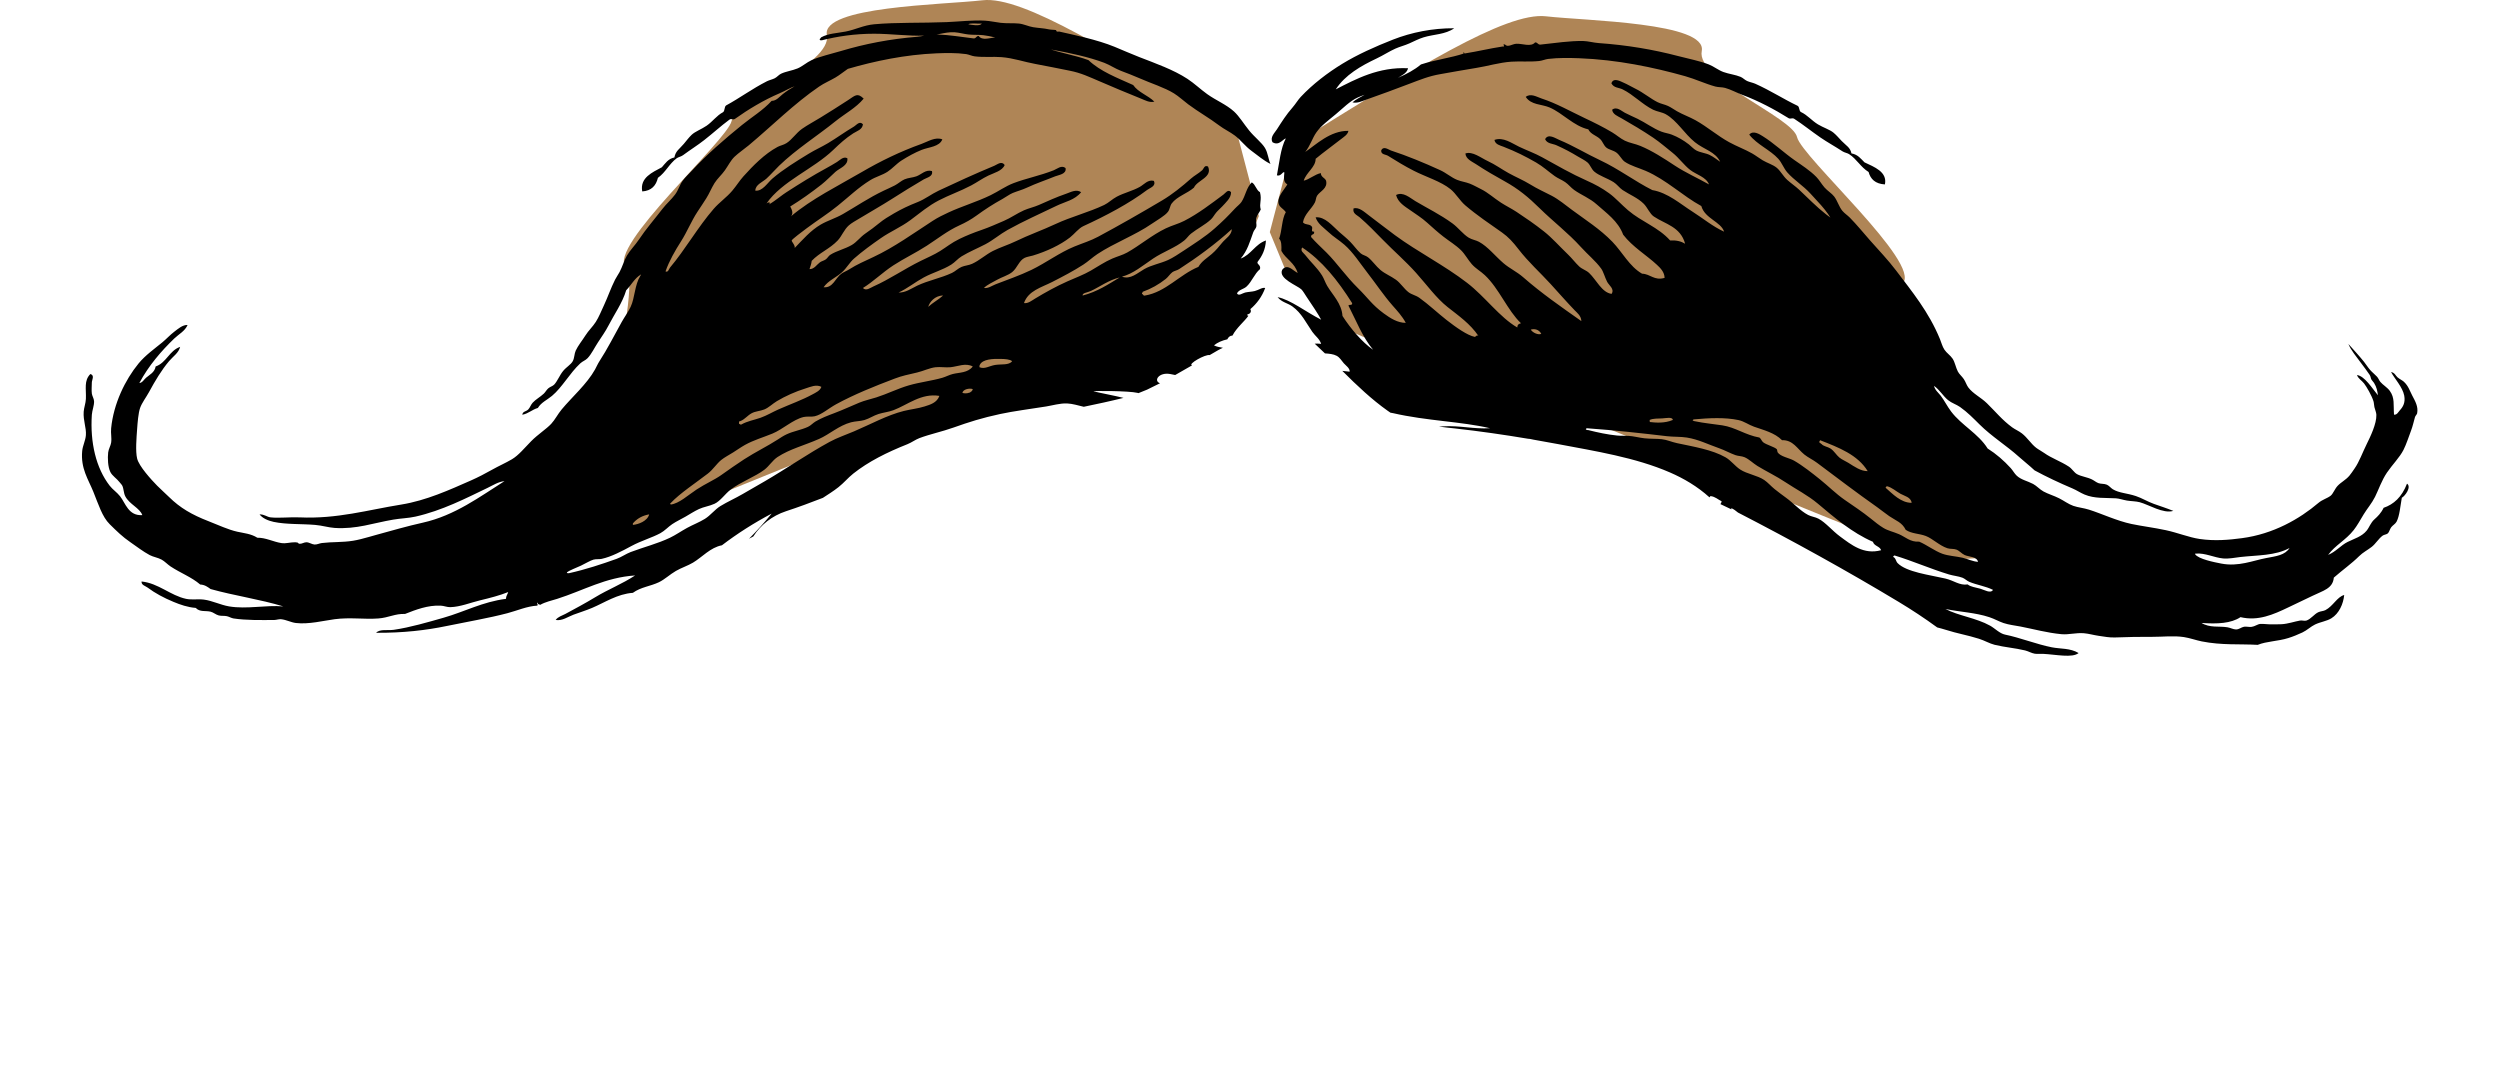 <?xml version="1.0" encoding="UTF-8"?>
<svg width="244px" height="104px" viewBox="0 0 244 104" version="1.1" xmlns="http://www.w3.org/2000/svg" xmlns:xlink="http://www.w3.org/1999/xlink">
    <title>vector_mustache_original</title>
    <g id="vector_mustache_original" stroke="none" stroke-width="1" fill="none" fill-rule="evenodd">
        <g id="Group" transform="translate(8, 0)">
            <path d="M142.887,1.591 C146.793,2.041 158.644,2.179 158.091,4.982 C157.538,7.785 166.948,11.426 167.391,13.378 C167.834,15.328 179.555,25.688 177.712,27.657 C175.867,29.626 182.11,51.572 182.11,51.572 C182.11,51.572 188.638,53.761 186.785,54.226 C184.928,54.689 180.338,54.572 180.338,54.572 L140.621,38.457 C140.621,38.457 125.232,33.201 123.828,32.316 C122.427,31.43 117.529,26.52 117.529,26.52 L115.932,22.654 L118.161,14.157 C130.102,6.673 138.979,1.141 142.887,1.591 Z M87.906,0.025 C91.814,-0.423 100.691,5.108 112.634,12.593 L112.634,12.593 L114.862,21.089 L113.266,24.955 C113.266,24.955 108.368,29.865 106.965,30.751 C105.561,31.637 90.174,36.892 90.174,36.892 L90.174,36.892 L50.455,53.009 C50.455,53.009 45.865,53.125 44.01,52.66 C42.155,52.197 48.683,50.006 48.683,50.006 C48.683,50.006 54.927,28.063 53.083,26.092 C51.238,24.123 62.96,13.763 63.402,11.813 C63.845,9.863 73.256,6.219 72.702,3.416 C72.15,0.614 84.001,0.475 87.906,0.025 Z" id="Combined-Shape" fill="#AF8556"></path>
            <path d="M133.933,2.757 C133.06,3.377 131.936,3.339 130.952,3.641 C130.476,3.786 130.029,4.02 129.569,4.228 C129.102,4.44 128.619,4.551 128.188,4.746 C127.601,5.008 127.012,5.398 126.369,5.702 C124.817,6.439 123.29,7.308 122.37,8.722 C124.348,7.705 126.547,6.521 129.424,6.66 C129.337,7.138 128.788,7.373 128.439,7.595 C129.274,7.232 130.052,6.822 130.686,6.289 C132.117,5.824 133.575,5.658 134.902,5.214 L134.824,5.214 C134.82,5.141 134.861,5.042 134.902,5.146 C134.907,5.188 134.915,5.226 134.982,5.214 C136.233,5.017 137.381,4.73 138.643,4.541 C139.041,4.59 138.506,4.267 138.88,4.339 C139.164,4.662 139.565,4.298 139.995,4.271 C140.558,4.236 141.433,4.618 141.825,4.137 C142.124,4.131 142.067,4.427 142.462,4.339 C143.813,4.198 145.192,3.979 146.521,4.002 C146.987,4.011 147.523,4.168 148.034,4.204 C150.811,4.401 153.336,4.828 155.832,5.482 C156.849,5.749 157.931,5.956 158.776,6.289 C159.282,6.489 159.704,6.846 160.208,7.03 C160.741,7.224 161.374,7.29 161.88,7.501 C162.114,7.599 162.28,7.797 162.517,7.905 C162.76,8.015 163.069,8.066 163.312,8.173 C164.804,8.838 166.071,9.671 167.45,10.328 C167.655,10.447 167.564,10.815 167.768,10.933 C168.413,11.232 168.816,11.768 169.44,12.144 C169.938,12.446 170.596,12.652 170.952,12.952 C171.27,13.221 171.417,13.417 171.747,13.76 C172.204,14.231 172.583,14.39 172.703,14.972 C173.339,15.084 173.617,15.497 173.975,15.845 C174.909,16.292 176.227,16.766 175.967,18 C175.024,17.943 174.563,17.478 174.375,16.788 C173.585,16.297 173.229,15.532 172.464,15.039 C172.309,14.938 172.018,14.894 171.828,14.77 C171.068,14.274 170.369,13.896 169.678,13.424 C168.771,12.8 168.017,12.181 167.132,11.606 C166.912,11.461 166.8,11.645 166.575,11.539 C165.224,10.693 163.642,9.852 162.038,9.251 C161.473,9.039 160.933,8.736 160.368,8.579 C160.064,8.495 159.73,8.53 159.412,8.444 C158.426,8.173 157.479,7.719 156.468,7.434 C153.409,6.573 149.841,5.823 146.122,5.684 C145.185,5.65 144.087,5.629 143.098,5.752 C142.812,5.788 142.531,5.921 142.224,5.955 C141.285,6.054 140.372,5.964 139.517,6.02 C138.311,6.102 137.18,6.458 136.097,6.627 C134.862,6.82 133.719,7.042 132.594,7.233 C131.439,7.427 130.574,7.798 129.57,8.173 C128.134,8.711 126.782,9.227 125.353,9.722 C124.968,9.854 124.487,10.109 124,9.99 C124.339,9.694 124.778,9.481 125.192,9.249 C124.946,9.335 124.707,9.426 124.479,9.532 C123.739,9.876 123.085,10.551 122.37,11.15 C121.672,11.734 120.938,12.265 120.48,12.918 C120.069,13.501 119.894,14.204 119.389,14.832 C120.438,14.125 121.829,12.742 123.605,12.771 C123.549,13.14 123.132,13.381 122.881,13.581 C122.107,14.197 121.215,14.824 120.408,15.497 C120.404,16.334 119.495,16.811 119.244,17.633 C119.755,17.535 120.338,17.006 120.915,16.895 C120.924,17.303 121.303,17.337 121.425,17.633 C121.607,18.394 120.841,18.656 120.552,19.092 C120.425,19.285 120.443,19.546 120.333,19.761 C120.009,20.401 119.312,20.886 119.169,21.702 C119.413,21.995 119.826,21.82 120.04,22.124 C120.158,22.291 119.88,22.647 120.255,22.607 C120.331,22.981 119.917,22.79 119.965,23.135 C120.418,23.663 120.942,24.126 121.478,24.663 C122.502,25.69 123.34,26.946 124.556,28.142 C125.517,29.085 125.896,29.737 127.05,30.586 C127.72,31.077 128.411,31.509 129.204,31.511 C128.851,30.849 128.373,30.342 127.928,29.834 C127.051,28.84 126.276,27.666 125.436,26.589 C124.726,25.676 124.061,24.626 123.219,23.89 C122.686,23.425 122.145,23.119 121.635,22.634 C121.207,22.229 120.612,21.857 120.404,21.211 C121.319,21.125 122.018,22.029 122.718,22.648 C123.073,22.961 123.45,23.256 123.798,23.616 C124.14,23.97 124.459,24.429 124.803,24.728 C125.013,24.911 125.29,24.93 125.521,25.114 C125.962,25.467 126.302,25.993 126.739,26.356 C127.203,26.74 127.712,26.924 128.245,27.303 C128.672,27.604 129.029,28.176 129.46,28.511 C129.778,28.761 130.175,28.811 130.539,29.073 C131.411,29.695 132.323,30.556 133.19,31.236 C134.108,31.952 135.215,32.738 135.947,32.883 C135.998,32.894 136.144,32.637 136.297,32.787 C135.484,31.593 134.395,30.847 133.282,29.966 C132.19,29.104 131.233,27.776 130.209,26.632 C129.168,25.472 128.037,24.501 126.988,23.427 C126.226,22.647 125.519,21.914 124.685,21.195 C124.451,20.994 123.977,20.83 124.11,20.335 C124.653,20.203 125.132,20.669 125.556,20.986 C126.391,21.607 127.255,22.299 128.152,22.956 C130.372,24.587 132.954,25.885 135.191,27.608 C136.95,28.961 138.371,30.975 140.089,31.963 C140.089,31.71 140.204,31.636 140.335,31.588 L140.449,31.549 C139.142,30.311 138.31,28.155 136.922,26.858 C136.484,26.448 136.058,26.238 135.654,25.79 C135.294,25.387 134.985,24.804 134.598,24.424 C134.076,23.911 133.444,23.538 132.871,23.092 C132.34,22.68 131.799,22.193 131.286,21.731 C130.761,21.256 130.199,20.91 129.627,20.507 C129.133,20.162 128.438,19.763 128.257,19.032 C128.945,18.678 129.608,19.314 130.142,19.631 C131.324,20.335 132.569,20.935 133.763,21.807 C134.316,22.211 134.791,22.855 135.338,23.193 C135.665,23.393 136.048,23.438 136.345,23.599 C137.221,24.072 137.9,24.965 138.734,25.683 C139.351,26.215 140.042,26.513 140.678,27.071 C142.443,28.618 144.41,29.981 146.34,31.34 C146.325,30.819 145.919,30.528 145.688,30.285 C144.927,29.496 144.139,28.593 143.337,27.715 C142.319,26.601 141.166,25.573 140.202,24.319 C139.661,23.62 139.219,23.13 138.594,22.691 C137.419,21.865 136.126,20.996 135.018,20.047 C134.466,19.575 134.107,18.896 133.567,18.459 C132.639,17.707 131.168,17.267 130.004,16.675 C129.087,16.207 128.325,15.74 127.462,15.202 C127.249,15.07 126.775,15.097 126.805,14.686 C127.024,14.203 127.518,14.61 127.75,14.686 C129.325,15.201 131.018,15.9 132.549,16.602 C133.159,16.879 133.657,17.333 134.223,17.558 C134.644,17.726 135.082,17.775 135.458,17.926 C135.842,18.079 136.173,18.274 136.551,18.46 C137.231,18.794 137.796,19.327 138.502,19.783 C138.991,20.099 139.531,20.364 140.009,20.677 C140.886,21.256 141.794,21.879 142.696,22.593 C143.484,23.213 144.231,24.066 145.04,24.84 C145.414,25.196 145.757,25.655 146.127,26.003 C146.423,26.28 146.798,26.362 147.097,26.641 C147.81,27.314 148.339,28.556 149.29,28.682 C149.606,28.202 149.039,27.859 148.854,27.5 C148.634,27.072 148.497,26.521 148.275,26.215 C147.737,25.47 146.98,24.866 146.299,24.113 C145.031,22.712 143.586,21.624 142.259,20.315 C141.178,19.249 140.187,18.433 138.876,17.706 C137.897,17.162 136.993,16.644 136.039,16.011 C135.677,15.772 135.061,15.528 135.023,14.979 C135.721,14.739 136.517,15.4 137.203,15.718 C137.929,16.053 138.558,16.519 139.241,16.895 C139.931,17.278 140.673,17.584 141.35,18 C142.056,18.437 142.713,18.724 143.443,19.103 C144.129,19.461 144.778,20.005 145.438,20.495 C146.715,21.443 148.171,22.361 149.368,23.599 C150.338,24.604 151.043,26.013 152.263,26.711 C153.093,26.739 153.437,27.415 154.464,27.122 C154.455,26.544 154.043,26.15 153.712,25.842 C152.718,24.912 151.33,24.094 150.42,22.903 C149.928,21.573 148.778,20.792 147.852,19.96 C147.156,19.333 146.352,19.05 145.633,18.537 C145.326,18.319 145.09,18 144.767,17.779 C144.451,17.561 144.059,17.411 143.747,17.19 C143.122,16.745 142.6,16.251 141.93,15.864 C140.873,15.257 139.958,14.798 138.731,14.318 C138.417,14.196 137.932,14.102 137.858,13.655 C138.726,13.348 139.546,13.979 140.258,14.318 C141.011,14.677 141.818,14.966 142.511,15.349 C143.969,16.155 145.371,16.966 146.875,17.633 C147.657,17.98 148.368,18.364 149.045,18.859 C149.686,19.325 150.239,19.961 150.889,20.515 C152.22,21.652 153.847,22.171 155.005,23.469 C155.608,23.433 156.086,23.554 156.469,23.789 C156.01,22.117 154.531,21.883 153.414,21.132 C153.014,20.863 152.804,20.265 152.434,19.893 C151.843,19.301 151.024,18.989 150.36,18.543 C150.06,18.341 149.81,17.978 149.491,17.779 C148.861,17.383 148.076,17.155 147.602,16.747 C147.324,16.509 147.213,16.1 146.949,15.864 C146.709,15.652 146.307,15.46 146,15.274 C145.322,14.863 144.706,14.532 143.893,14.17 C143.549,14.017 142.988,14.031 142.804,13.582 C143.103,12.994 143.824,13.507 144.184,13.655 C145.581,14.235 146.806,14.998 148.183,15.643 C149.962,16.477 151.608,17.721 153.266,18.552 C154.788,18.814 155.981,19.892 157.16,20.64 C158.227,21.317 159.168,22.114 160.275,22.612 C159.949,21.626 158.397,21.34 158.048,20.109 C156.24,19.13 154.634,17.542 152.618,16.675 C151.957,16.391 151.162,16.18 150.583,15.791 C150.285,15.589 150.095,15.151 149.782,14.907 C149.472,14.666 149.026,14.618 148.765,14.392 C148.511,14.172 148.423,13.816 148.183,13.581 C147.808,13.216 147.247,13.108 147.019,12.625 C145.578,12.296 144.537,11.046 143.237,10.488 C142.453,10.151 141.444,10.264 140.912,9.458 C141.389,9.067 142.007,9.465 142.439,9.607 C143.917,10.087 145.254,10.858 146.655,11.52 C147.579,11.955 148.479,12.403 149.346,12.918 C149.796,13.187 150.147,13.517 150.583,13.73 C151.044,13.955 151.581,14.025 152.108,14.244 C153.265,14.724 154.401,15.464 155.454,16.158 C156.535,16.869 157.702,17.381 158.798,18 C158.526,17.279 157.561,17.045 156.982,16.601 C156.354,16.12 155.885,15.42 155.236,14.907 C154.619,14.42 154.013,13.884 153.345,13.434 C152.303,12.733 151.325,12.156 150.218,11.521 C149.912,11.344 149.391,11.16 149.346,10.71 C149.786,10.361 150.251,10.831 150.583,11.004 C150.991,11.216 151.418,11.4 151.82,11.592 C152.601,11.969 153.358,12.547 154.146,12.845 C154.52,12.986 154.865,13.022 155.163,13.139 C155.763,13.375 156.295,13.678 156.836,14.096 C157.055,14.266 157.297,14.55 157.561,14.686 C157.971,14.898 158.474,14.934 158.87,15.128 C159.251,15.315 159.539,15.557 159.89,15.791 C159.415,14.793 158.325,14.609 157.418,13.876 C156.409,13.063 155.675,11.765 154.581,11.15 C154.202,10.938 153.727,10.897 153.346,10.71 C152.288,10.191 151.438,9.249 150.365,8.722 C149.984,8.535 149.516,8.591 149.272,8.134 C149.46,7.53 150.16,7.941 150.437,8.058 C150.831,8.225 151.286,8.496 151.6,8.648 C152.392,9.033 153.108,9.642 153.782,9.973 C154.118,10.139 154.474,10.19 154.799,10.342 C155.108,10.485 155.355,10.675 155.672,10.856 C156.25,11.188 156.898,11.41 157.489,11.74 C158.635,12.38 159.655,13.272 160.763,13.876 C161.529,14.295 162.311,14.579 163.015,14.979 C163.363,15.179 163.681,15.429 164.034,15.643 C164.484,15.915 165.036,16.063 165.416,16.38 C165.788,16.69 166.04,17.204 166.435,17.558 C166.804,17.891 167.24,18.183 167.597,18.517 C168.454,19.317 169.258,20.165 170.226,20.922 L170.65,21.239 L170.65,21.239 L170.408,20.871 C169.984,20.269 169.48,19.738 168.985,19.205 L168.69,18.884 C167.99,18.117 167.094,17.577 166.435,16.822 C166.088,16.424 165.914,15.888 165.56,15.497 C164.789,14.642 163.478,14.11 162.726,13.141 C163.097,12.683 163.748,13.11 164.034,13.288 C165.096,13.942 166.123,14.92 167.163,15.643 C167.862,16.133 168.644,16.63 169.269,17.263 C169.555,17.553 169.771,17.95 170.07,18.295 C170.354,18.623 170.781,18.87 171.015,19.179 C171.337,19.599 171.481,20.175 171.816,20.578 C172.016,20.818 172.319,21.015 172.542,21.239 C173.208,21.914 173.852,22.707 174.506,23.45 C175.384,24.445 176.27,25.362 177.051,26.394 C178.596,28.439 180.249,30.433 181.34,33.097 C181.489,33.459 181.562,33.802 181.776,34.128 C181.99,34.455 182.357,34.678 182.577,35.011 C182.809,35.364 182.882,35.871 183.087,36.262 C183.225,36.526 183.478,36.719 183.667,36.999 C183.846,37.265 183.933,37.582 184.102,37.809 C184.57,38.435 185.319,38.771 185.921,39.355 C186.765,40.176 187.408,40.992 188.393,41.712 C188.679,41.919 189.044,42.071 189.34,42.301 C189.87,42.713 190.232,43.32 190.722,43.699 C190.948,43.875 191.27,44.035 191.52,44.215 C192.205,44.71 193.128,45.022 193.92,45.542 C194.22,45.738 194.439,46.125 194.719,46.278 C195.155,46.513 195.712,46.567 196.173,46.793 C196.415,46.913 196.599,47.085 196.829,47.161 C197.068,47.241 197.369,47.197 197.629,47.307 C197.846,47.4 198.024,47.638 198.211,47.751 C198.843,48.13 199.567,48.118 200.466,48.417 C201.059,48.615 201.577,48.95 202.218,49.179 C202.845,49.405 203.458,49.595 204.117,49.863 C203.132,50.166 201.715,49.247 200.83,49.015 C200.46,48.917 199.992,48.922 199.592,48.855 C199.202,48.791 198.847,48.654 198.502,48.635 C197.482,48.574 196.436,48.682 195.447,48.266 C195.039,48.094 194.675,47.843 194.284,47.677 C193.006,47.136 191.709,46.526 190.575,45.909 C190.081,45.44 189.56,45.046 189.046,44.583 C187.833,43.489 186.388,42.603 185.195,41.417 C184.635,40.862 184.019,40.227 183.302,39.724 C182.944,39.474 182.487,39.339 182.141,39.06 C181.64,38.657 181.296,38.021 180.759,37.662 C180.851,38.076 181.181,38.32 181.413,38.619 C181.757,39.065 182.041,39.648 182.43,40.165 C183.448,41.509 185.083,42.317 185.994,43.774 C186.835,44.306 187.577,44.952 188.248,45.688 C188.451,45.909 188.612,46.223 188.83,46.424 C189.273,46.838 189.877,46.942 190.431,47.233 C190.791,47.426 191.073,47.766 191.449,47.97 C191.901,48.217 192.476,48.381 192.974,48.635 C193.447,48.873 193.881,49.208 194.356,49.372 C194.829,49.535 195.36,49.576 195.884,49.742 C197.127,50.134 198.605,50.837 200.029,51.139 C201.078,51.359 202.195,51.491 203.391,51.747 C204.532,51.991 205.647,52.45 206.689,52.604 C208.167,52.821 209.546,52.693 210.804,52.526 C213.885,52.121 216.446,50.643 218.275,49.087 C218.676,48.746 219.142,48.645 219.48,48.375 C219.704,48.197 219.876,47.713 220.149,47.421 C220.499,47.048 220.928,46.862 221.301,46.429 C221.448,46.262 221.638,45.966 221.807,45.725 C222.263,45.078 222.581,44.164 223.003,43.316 C223.337,42.637 223.964,41.36 223.934,40.484 C223.924,40.246 223.817,40.036 223.743,39.736 C223.696,39.539 223.705,39.329 223.65,39.156 C223.474,38.602 222.993,37.761 222.731,37.423 C222.493,37.118 222.168,36.967 222.042,36.603 C222.786,36.694 223.529,37.904 224.085,38.579 C224.035,38.173 223.965,37.789 223.705,37.371 C223.639,37.266 223.492,37.122 223.454,37.05 C223.365,36.876 223.389,36.76 223.281,36.592 C223.039,36.218 222.7,35.79 222.422,35.41 C221.982,34.805 221.454,34.196 221.201,33.568 C221.649,34.067 222.269,34.74 222.731,35.317 C222.912,35.543 223.093,35.844 223.32,36.102 C223.528,36.34 223.836,36.585 223.994,36.762 C224.148,36.936 224.179,37.1 224.326,37.277 C224.561,37.561 224.996,37.807 225.243,38.147 C225.75,38.848 225.58,39.479 225.656,40.469 C225.94,40.513 226.069,40.219 226.228,40.042 C226.542,39.698 226.777,39.291 226.654,38.615 C226.502,37.789 225.693,36.935 225.367,36.309 C225.738,36.376 225.812,36.669 225.998,36.827 C226.202,37.003 226.465,37.117 226.615,37.255 C227.066,37.677 227.187,38.135 227.425,38.587 C227.732,39.171 228.04,39.692 227.913,40.338 C227.892,40.449 227.742,40.577 227.704,40.704 C227.578,41.132 227.489,41.589 227.312,42.048 C227.084,42.643 226.867,43.344 226.577,43.917 C226.213,44.634 225.5,45.346 224.969,46.123 C224.456,46.874 224.127,47.845 223.806,48.488 C223.481,49.14 223.03,49.643 222.691,50.207 C222.358,50.759 222.054,51.313 221.72,51.736 C220.95,52.718 219.904,53.222 219.222,54.159 C219.975,53.855 220.466,53.222 221.124,52.895 C221.781,52.569 222.495,52.381 222.978,51.798 C223.256,51.46 223.366,51.023 223.756,50.677 C224.053,50.414 224.398,50.075 224.642,49.562 C225.616,49.231 226.417,48.525 226.924,47.204 C227.388,47.527 226.73,48.416 226.417,48.582 C226.267,49.41 226.202,50.352 225.905,50.916 C225.791,51.132 225.545,51.255 225.39,51.451 C225.245,51.636 225.186,51.939 225.055,52.056 C224.918,52.176 224.682,52.177 224.546,52.278 C224.142,52.576 223.868,53.072 223.478,53.376 C223.069,53.691 222.613,53.921 222.256,54.277 C221.512,55.015 220.642,55.62 219.781,56.377 C219.685,57.458 218.714,57.651 217.712,58.147 C217.105,58.447 216.119,58.906 215.368,59.267 C213.865,59.989 212.381,60.641 210.672,60.233 C209.757,60.85 208.399,60.912 206.871,60.799 C207.662,61.299 208.582,61.086 209.405,61.224 C209.681,61.271 209.977,61.432 210.229,61.435 C210.543,61.436 210.734,61.223 211.023,61.168 C211.221,61.132 211.529,61.215 211.756,61.183 C212.079,61.138 212.347,60.915 212.603,60.895 C212.902,60.875 213.339,60.943 213.691,60.938 C214.038,60.93 214.364,60.943 214.692,60.923 C215.326,60.884 215.924,60.665 216.488,60.565 C216.685,60.531 216.934,60.627 217.119,60.563 C217.552,60.409 217.87,59.935 218.27,59.751 C218.494,59.648 218.765,59.648 218.958,59.549 C219.721,59.153 220.094,58.259 220.794,58.07 C220.709,58.95 220.29,59.888 219.537,60.348 C219.08,60.628 218.481,60.696 217.95,60.95 C217.544,61.142 217.166,61.515 216.718,61.727 C216.265,61.94 215.798,62.131 215.331,62.276 C214.311,62.596 213.224,62.583 212.355,62.938 C210.571,62.836 208.841,62.991 206.886,62.6 C206.335,62.489 205.73,62.268 205.15,62.179 C204.114,62.024 203.112,62.16 202.082,62.155 C200.889,62.149 199.623,62.167 198.428,62.216 C197.879,62.24 197.347,62.128 196.831,62.057 C196.355,61.99 195.862,61.842 195.379,61.803 C194.615,61.742 193.905,61.961 193.203,61.897 C191.781,61.764 190.51,61.404 189.213,61.152 C188.577,61.03 188.1,60.991 187.542,60.808 C187.092,60.659 186.684,60.409 186.161,60.237 C184.782,59.78 183.288,59.734 181.872,59.435 C183.133,60.102 184.875,60.308 186.235,61.066 C186.685,61.315 187.174,61.833 187.69,61.937 C189.121,62.226 190.787,62.888 192.26,63.177 C193.109,63.345 194.052,63.243 194.872,63.737 C194.27,64.241 192.654,63.878 191.389,63.815 C191.12,63.802 190.824,63.84 190.592,63.802 C190.271,63.748 189.974,63.562 189.648,63.482 C188.67,63.244 187.673,63.178 186.673,62.932 C186.185,62.811 185.68,62.511 185.147,62.343 C184.042,61.993 182.991,61.821 181.947,61.482 C181.656,61.387 181.353,61.311 181.071,61.237 C179.843,60.338 178.579,59.508 177.319,58.749 C172.2,55.666 166.949,52.774 161.625,50.024 C161.433,49.858 161.224,49.709 160.981,49.591 C160.973,49.636 160.973,49.675 160.979,49.71 C160.622,49.54 160.266,49.371 159.911,49.202 C159.969,49.129 160.012,49.039 160.035,48.928 C159.67,48.755 159.419,48.473 158.943,48.417 C158.911,48.459 158.877,48.501 158.846,48.542 C157.662,47.469 156.315,46.687 154.992,46.113 C151.613,44.644 147.687,44.032 144.054,43.342 C143.264,43.192 142.474,43.05 141.683,42.914 C141.566,42.885 141.453,42.86 141.349,42.844 L141.199,42.825 L141.155,42.825 C138.792,42.428 136.434,42.089 133.988,41.814 C133.478,41.755 132.959,41.712 132.435,41.632 C132.583,41.627 132.725,41.62 132.876,41.61 C134.515,41.518 135.824,41.893 137.424,41.795 C134.642,41.137 131.254,41.084 127.962,40.324 C127.875,40.303 127.79,40.29 127.707,40.278 C127.613,40.214 127.518,40.149 127.424,40.082 C125.911,39.012 124.454,37.647 123.009,36.197 C123.252,36.222 123.494,36.25 123.727,36.277 C123.76,35.941 123.352,35.68 123.157,35.457 C122.891,35.152 122.77,34.89 122.443,34.719 C122.136,34.558 121.734,34.518 121.316,34.491 C120.984,34.166 120.649,33.85 120.314,33.541 C120.528,33.532 120.741,33.533 120.942,33.56 C120.792,33.066 120.373,32.807 120.084,32.39 C119.46,31.49 119.048,30.569 118.142,29.912 C117.683,29.575 117.075,29.503 116.697,28.999 C117.992,29.274 119.377,30.4 120.946,31.204 C120.706,30.731 120.006,29.678 119.513,28.958 C119.36,28.733 119.169,28.39 119.012,28.241 C118.606,27.862 116.764,27.196 117.133,26.354 C117.197,26.206 117.422,26.095 117.494,26.079 C117.867,25.993 118.278,26.44 118.652,26.649 C118.378,25.652 117.487,25.279 117.062,24.488 C117.077,24.001 117.083,23.524 116.843,23.297 C117.135,22.508 117.096,21.379 117.496,20.705 C117.223,20.323 116.814,20.218 116.773,19.756 C116.715,19.116 117.393,18.447 117.644,17.999 C117.249,17.752 117.308,17.436 117.353,16.822 C117.185,16.704 117.043,17.241 116.626,17.116 C116.868,15.864 116.982,14.482 117.496,13.508 C117.2,13.579 116.834,14.277 116.189,13.876 C115.944,13.388 116.385,12.997 116.626,12.625 C117.141,11.827 117.517,11.217 118.152,10.49 C118.441,10.159 118.687,9.739 118.952,9.458 C120.117,8.215 121.572,7.103 123.024,6.217 C124.474,5.332 126.211,4.548 127.967,3.861 C129.767,3.159 131.801,2.746 133.933,2.757 Z M88.122,2.016 C88.64,2.043 89.175,2.172 89.667,2.228 C90.281,2.298 90.874,2.242 91.444,2.298 C91.919,2.346 92.375,2.579 92.833,2.654 C93.365,2.742 93.871,2.75 94.378,2.866 C94.565,2.909 94.922,2.902 95.071,2.937 C95.06,2.935 95.118,3.067 95.149,3.08 C95.216,3.104 95.314,3.063 95.381,3.08 C96.811,3.409 99.071,3.864 100.787,4.57 C101.583,4.899 102.356,5.242 103.181,5.565 C104.781,6.187 106.522,6.799 107.892,7.694 C108.566,8.136 109.164,8.713 109.823,9.186 C110.684,9.804 111.694,10.199 112.447,10.889 C112.95,11.351 113.396,12.092 113.915,12.734 C114.42,13.361 115.142,13.914 115.46,14.438 C115.763,14.94 115.783,15.551 116,16 C115.302,15.659 114.766,15.169 114.146,14.723 C113.527,14.274 113.114,13.677 112.524,13.232 C112.054,12.877 111.489,12.622 110.981,12.237 C110.031,11.518 108.954,10.916 107.969,10.18 C107.5,9.827 107.058,9.412 106.58,9.114 C105.65,8.537 104.371,8.149 103.181,7.623 C102.596,7.365 102.031,7.153 101.405,6.914 C100.836,6.696 100.319,6.336 99.782,6.132 C98.263,5.559 96.416,5.166 94.593,4.834 L94.178,4.691 C95.455,5.177 96.857,5.36 98.235,5.869 C99.387,6.971 101.036,7.593 102.598,8.299 C103.096,9.024 104.051,9.306 104.665,9.92 C104.196,10.048 103.735,9.772 103.363,9.626 C101.988,9.083 100.689,8.519 99.307,7.931 C98.341,7.522 97.509,7.114 96.398,6.9 C95.315,6.692 94.218,6.45 93.029,6.238 C91.987,6.052 90.9,5.663 89.738,5.576 C88.915,5.512 88.04,5.612 87.136,5.501 C86.842,5.467 86.57,5.32 86.295,5.28 C85.345,5.147 84.288,5.169 83.387,5.206 C80.331,5.336 77.381,5.955 74.752,6.72 C74.354,6.984 73.974,7.311 73.543,7.563 C73.018,7.871 72.442,8.109 71.95,8.447 C69.498,10.124 67.38,12.257 65.068,14.191 C64.608,14.574 64.091,14.915 63.692,15.296 C63.323,15.647 63.091,16.137 62.75,16.621 C62.445,17.056 61.998,17.447 61.736,17.873 C61.442,18.347 61.23,18.882 60.938,19.346 C60.654,19.803 60.364,20.225 60.071,20.671 C59.471,21.581 59.068,22.615 58.476,23.543 C57.873,24.49 57.316,25.46 56.955,26.488 C57.21,26.622 57.285,26.246 57.39,26.12 C58.855,24.39 60.122,22.146 61.664,20.376 C62.218,19.741 62.92,19.264 63.475,18.609 C63.886,18.121 64.188,17.623 64.561,17.21 C65.481,16.191 66.606,15.029 67.892,14.338 C68.149,14.2 68.474,14.152 68.762,13.969 C69.304,13.629 69.692,12.987 70.283,12.571 C70.831,12.185 71.491,11.842 72.093,11.467 C72.85,10.994 73.842,10.389 74.774,9.772 C75.475,9.309 75.681,9.029 76.295,9.625 C75.543,10.533 74.476,11.083 73.543,11.834 C71.737,13.29 69.717,14.557 68.037,16.179 C67.617,16.586 67.223,17.051 66.807,17.431 C66.436,17.769 65.723,18.017 65.719,18.609 C66.428,18.681 66.884,17.865 67.385,17.431 C68.409,16.549 69.716,15.744 70.935,15.001 C71.56,14.619 72.197,14.34 72.818,13.969 C73.659,13.469 74.438,12.888 75.354,12.349 C75.578,12.219 75.888,11.762 76.223,12.128 C76.17,12.66 75.625,12.79 75.28,13.013 C74.535,13.494 73.972,14.009 73.326,14.632 C71.379,16.506 68.329,17.671 66.807,19.861 C67.09,19.647 67.272,19.797 67.014,19.97 L66.997,19.979 L67.013,19.971 C67.014,19.97 67.014,19.97 67.014,19.97 L67.254,19.832 C67.654,19.58 68.038,19.263 68.448,18.971 L68.762,18.757 C70.012,17.95 71.309,17.141 72.673,16.4 C72.996,16.226 73.364,16.009 73.687,15.811 C73.971,15.636 74.307,15.236 74.701,15.442 C74.806,16.158 73.944,16.409 73.543,16.769 C73.075,17.186 72.655,17.637 72.167,18.02 C71.199,18.779 70.146,19.529 69.124,20.156 C69.272,20.419 69.47,20.827 69.196,21.113 C71.234,19.404 73.74,18.173 76.151,16.769 C77.917,15.738 79.858,14.79 81.944,14.043 C82.558,13.824 83.281,13.332 83.972,13.602 C83.687,14.334 82.671,14.344 81.944,14.632 C81.3,14.889 80.594,15.278 79.99,15.664 C79.498,15.977 79.096,16.457 78.613,16.769 C78.094,17.102 77.481,17.249 76.946,17.579 C75.756,18.313 74.911,19.156 73.761,20.082 C72.7,20.937 71.934,21.386 70.717,22.291 C70.324,22.585 69.292,23.356 69.269,23.47 C69.248,23.582 69.638,23.957 69.559,24.205 C70.328,23.414 71.099,22.506 72.093,21.924 C72.776,21.525 73.53,21.314 74.267,20.892 C75.544,20.159 76.799,19.299 78.25,18.609 C78.601,18.442 78.973,18.284 79.338,18.094 C79.66,17.925 79.971,17.637 80.278,17.505 C80.643,17.348 81.064,17.345 81.438,17.21 C81.928,17.033 82.346,16.517 82.958,16.695 C83.1,17.229 82.46,17.33 82.163,17.505 C81.16,18.091 80.102,18.747 79.047,19.419 C78.011,20.081 76.936,20.68 75.862,21.334 C75.521,21.54 75.107,21.765 74.847,21.996 C74.378,22.41 74.167,23.039 73.761,23.47 C72.985,24.29 71.973,24.664 71.224,25.458 C71.189,25.766 71.087,26.003 71.007,26.267 C71.47,26.276 71.714,25.828 72.021,25.606 C72.185,25.486 72.423,25.441 72.602,25.311 C72.768,25.189 72.87,24.972 73.036,24.869 C73.663,24.47 74.45,24.31 75.136,23.91 C75.602,23.641 75.965,23.135 76.441,22.806 C76.943,22.458 77.375,22.14 77.816,21.776 C78.24,21.424 78.741,21.12 79.267,20.818 C80.033,20.378 80.653,20.083 81.583,19.714 C82.287,19.435 82.909,18.939 83.611,18.609 C85.372,17.785 87.096,16.988 89.044,16.179 C89.338,16.057 89.758,15.67 90.057,16.106 C89.822,16.681 89.015,16.873 88.464,17.136 C87.868,17.421 87.37,17.79 86.798,18.094 C85.726,18.662 84.623,19.037 83.611,19.567 C82.62,20.083 81.814,20.767 80.858,21.481 C79.94,22.168 78.892,22.6 77.962,23.249 C77.08,23.864 76.17,24.519 75.354,25.236 C74.916,25.62 74.623,26.172 74.195,26.561 C73.61,27.094 72.847,27.37 72.383,28.034 C73.302,28.13 73.523,27.139 74.121,26.71 C74.351,26.545 74.646,26.443 74.918,26.267 C75.604,25.828 76.408,25.477 77.237,25.088 C79.259,24.144 81.181,22.753 83.032,21.554 C83.562,21.212 84.031,20.988 84.553,20.745 C85.845,20.14 87.331,19.707 88.682,19.051 C89.446,18.679 90.133,18.173 90.926,17.873 C92.188,17.395 93.483,17.154 94.838,16.621 C95.168,16.491 95.6,16.083 95.997,16.4 C96.122,16.998 95.321,17.072 94.984,17.21 C94.046,17.594 93.153,17.884 92.231,18.314 C91.751,18.539 91.279,18.656 90.854,18.83 C90.519,18.967 90.186,19.229 89.841,19.419 C88.927,19.921 88.152,20.426 87.305,21.04 C86.786,21.416 86.268,21.71 85.639,21.996 C84.469,22.529 83.514,23.298 82.452,23.985 C81.389,24.673 80.224,25.226 79.192,25.899 C78.127,26.593 77.248,27.475 76.223,28.108 C76.518,28.436 76.946,28.09 77.237,27.961 C78.81,27.266 80.289,26.234 81.872,25.458 C82.498,25.151 83.175,24.864 83.755,24.499 C84.404,24.094 84.859,23.701 85.639,23.322 C86.324,22.991 87.013,22.713 87.811,22.439 C88.561,22.182 89.258,21.864 89.986,21.554 C90.653,21.269 91.262,20.824 91.941,20.525 C92.386,20.327 92.926,20.212 93.389,20.008 C94.263,19.624 95.073,19.247 96.069,18.904 C96.501,18.756 97.052,18.434 97.519,18.757 C96.904,19.527 95.937,19.691 95.128,20.082 C93.532,20.853 91.898,21.577 90.347,22.439 C89.601,22.852 88.934,23.44 88.174,23.838 C87.396,24.243 86.596,24.569 85.857,25.016 C85.485,25.242 85.21,25.594 84.843,25.825 C84.007,26.353 83.047,26.6 82.163,27.078 C81.32,27.531 80.567,28.153 79.7,28.551 C80.377,28.576 80.927,28.167 81.51,27.886 C82.592,27.369 83.804,27.155 84.915,26.636 C85.239,26.484 85.51,26.19 85.857,26.047 C86.167,25.917 86.54,25.899 86.87,25.752 C87.584,25.431 88.184,24.866 88.898,24.499 C89.617,24.134 90.426,23.894 91.144,23.543 C92.4,22.933 93.731,22.469 95.055,21.849 C96.491,21.177 98.266,20.72 99.764,20.008 C100.194,19.803 100.552,19.432 100.995,19.198 C101.71,18.819 102.522,18.643 103.241,18.242 C103.666,18.004 104.035,17.501 104.616,17.652 C104.863,18.17 104.232,18.334 103.965,18.535 C102.208,19.861 99.94,21.058 97.735,22.07 C97.267,22.286 96.853,22.847 96.432,23.174 C95.484,23.914 94.127,24.546 92.809,24.943 C92.568,25.014 92.247,25.054 92.012,25.163 C91.458,25.423 91.28,26.168 90.783,26.561 C90.383,26.878 89.774,27.048 89.333,27.297 C88.86,27.569 88.387,27.758 88.029,28.108 C88.451,28.167 88.821,27.883 89.189,27.74 C90.305,27.307 91.537,26.886 92.666,26.342 C94.102,25.646 95.418,24.648 96.866,24.059 C97.696,23.719 98.435,23.505 99.183,23.101 C101.233,22.002 103.36,20.784 105.414,19.567 C106.421,18.969 107.37,18.198 108.237,17.431 C108.578,17.13 108.941,16.958 109.325,16.621 C109.496,16.472 109.538,16.075 109.905,16.253 C110.371,17.321 108.854,17.57 108.528,18.314 C107.869,18.888 106.864,19.174 106.356,19.861 C106.19,20.086 106.176,20.434 105.993,20.671 C105.678,21.08 104.972,21.453 104.4,21.849 C102.798,22.957 100.753,23.708 99.111,24.794 C98.602,25.133 98.202,25.523 97.735,25.825 C96.792,26.437 95.722,26.994 94.694,27.52 C93.65,28.053 92.36,28.369 91.941,29.58 C92.337,29.645 92.72,29.324 93.027,29.14 C94.014,28.545 95.061,27.958 96.215,27.445 C96.953,27.119 97.752,26.822 98.46,26.414 C99.148,26.018 99.825,25.552 100.56,25.236 C101.088,25.011 101.557,24.897 102.009,24.648 C103.206,23.985 104.431,22.936 105.777,22.291 C106.41,21.988 107.001,21.855 107.586,21.554 C108.924,20.871 110.197,19.893 111.425,18.978 C111.601,18.846 111.864,18.418 112.15,18.757 C112.171,19.322 111.619,19.778 111.281,20.156 C111.099,20.359 110.872,20.538 110.702,20.745 C110.515,20.97 110.389,21.223 110.194,21.407 C109.643,21.931 108.877,22.298 108.237,22.806 C107.996,22.999 107.827,23.275 107.586,23.47 C106.71,24.18 105.535,24.57 104.543,25.236 C103.531,25.92 102.611,26.709 101.503,27.004 C102.344,27.304 103.008,26.648 103.676,26.267 C104.391,25.858 105.246,25.721 105.993,25.383 C106.459,25.174 107.064,24.775 107.586,24.427 C108.587,23.76 109.632,23.109 110.557,22.291 C111.347,21.591 111.827,21.115 112.512,20.376 C112.757,20.114 113.021,19.927 113.165,19.714 C113.567,19.112 113.639,18.315 114.177,17.799 C114.545,18.015 114.599,18.55 114.975,18.757 C115.177,19.567 114.877,19.832 115.048,20.451 C114.935,20.722 114.697,20.956 114.614,21.261 C114.537,21.539 114.675,21.866 114.614,22.143 C114.581,22.28 114.386,22.483 114.323,22.66 C113.968,23.634 113.764,24.432 113.091,25.236 C114.115,24.853 114.506,23.827 115.555,23.47 C115.505,24.375 115.172,24.995 114.758,25.532 C114.59,25.774 115.094,25.842 114.975,26.267 C114.431,26.721 114.185,27.484 113.671,27.961 C113.377,28.235 112.942,28.251 112.729,28.623 C112.872,28.941 113.267,28.61 113.526,28.551 C113.832,28.48 114.177,28.477 114.468,28.404 C114.868,28.301 115.202,28.024 115.483,28.108 C115.165,28.963 114.664,29.634 114.034,30.17 C114.172,30.435 114.013,30.639 113.743,30.686 C113.715,30.793 113.796,30.835 113.849,30.815 C113.476,31.355 112.664,32.006 112.293,32.748 C112.02,32.764 111.883,32.918 111.788,33.116 C111.275,33.233 110.833,33.422 110.484,33.705 C110.723,33.838 111.04,33.891 111.356,33.944 C111.182,34.021 111.011,34.108 110.845,34.203 C110.582,34.353 110.323,34.506 110.062,34.658 C109.646,34.553 107.876,35.556 108.349,35.656 C107.8,35.974 107.249,36.291 106.697,36.602 C106.533,36.566 106.37,36.532 106.211,36.504 C105.093,36.305 104.553,37.178 105.216,37.406 C104.797,37.62 104.377,37.829 103.953,38.03 C103.889,38.046 103.25,38.317 103.112,38.37 C103.081,38.362 103.052,38.351 103.024,38.344 C102.189,38.139 98.532,38.132 98.749,38.197 C99.038,38.285 100.971,38.653 101.651,38.834 C100.368,39.156 99.073,39.433 97.777,39.702 C97.22,39.572 96.669,39.397 96.143,39.376 C95.46,39.348 94.701,39.576 94.114,39.67 C92.549,39.92 90.935,40.125 89.623,40.406 C87.844,40.788 86.591,41.187 85.06,41.73 C83.949,42.128 82.754,42.373 81.727,42.763 C81.339,42.91 80.984,43.186 80.568,43.352 C78.547,44.156 76.757,45.051 75.28,46.223 C74.76,46.637 74.373,47.122 73.832,47.55 C73.351,47.93 72.827,48.254 72.316,48.59 C71.121,49.057 69.918,49.5 68.704,49.899 C67.353,50.345 66.24,51.23 65.521,52.359 C65.382,52.431 65.244,52.507 65.105,52.581 C65.88,51.797 66.629,50.983 67.312,50.128 C65.583,51.042 63.964,52.073 62.46,53.22 C61.331,53.432 60.525,54.385 59.636,54.914 C59.123,55.218 58.507,55.414 57.97,55.723 C57.388,56.057 56.872,56.558 56.303,56.828 C55.481,57.22 54.551,57.293 53.769,57.86 C52.255,57.968 51.013,58.813 49.785,59.332 C49.195,59.581 48.561,59.777 47.974,59.994 C47.409,60.203 46.882,60.614 46.235,60.51 C46.453,60.192 46.858,60.093 47.177,59.921 C48.119,59.413 49.114,58.882 50.075,58.3 C51.352,57.524 52.737,56.99 53.986,56.165 C51.097,56.349 48.945,57.633 46.38,58.448 C45.833,58.622 45.247,58.737 44.713,59.037 C44.647,58.958 44.448,59.015 44.496,58.816 C44.294,58.889 44.602,59.013 44.425,59.111 C43.418,59.17 42.483,59.596 41.528,59.847 C39.647,60.34 37.672,60.667 35.588,61.099 C33.597,61.511 31.369,61.778 28.707,61.761 C29.091,61.366 29.818,61.559 30.445,61.467 C32.031,61.236 33.744,60.731 35.297,60.289 C37.337,59.707 39.117,58.731 41.382,58.448 C41.385,58.157 41.541,58.022 41.599,57.785 C40.773,58.117 39.854,58.353 38.846,58.596 C37.94,58.813 36.907,59.238 35.95,59.258 C35.625,59.265 35.339,59.127 35.008,59.111 C33.755,59.053 32.592,59.504 31.531,59.921 C30.561,59.88 29.937,60.287 28.923,60.362 C27.54,60.467 26.185,60.232 24.651,60.436 C23.618,60.574 22.117,60.955 20.882,60.805 C20.388,60.744 19.952,60.489 19.434,60.436 C19.222,60.414 18.979,60.508 18.782,60.51 C17.481,60.522 16.024,60.546 14.799,60.362 C14.579,60.329 14.383,60.196 14.147,60.141 C13.885,60.081 13.6,60.133 13.351,60.067 C13.062,59.994 12.832,59.768 12.553,59.7 C12.056,59.579 11.504,59.759 11.105,59.332 C10.332,59.275 9.591,59.018 8.931,58.742 C7.97,58.342 7.157,57.906 6.398,57.343 C6.18,57.183 5.781,57.103 5.817,56.754 C7.467,56.92 8.632,58.122 10.163,58.448 C10.709,58.565 11.309,58.445 11.901,58.522 C12.719,58.626 13.523,59.044 14.363,59.185 C16.112,59.475 17.895,59.038 19.653,59.185 C17.404,58.499 14.844,58.134 12.553,57.491 C12.27,57.289 11.998,57.073 11.54,57.049 C10.683,56.315 9.639,55.94 8.642,55.282 C8.358,55.094 8.075,54.784 7.773,54.619 C7.414,54.422 6.968,54.364 6.614,54.178 C5.954,53.825 5.377,53.37 4.731,52.925 C3.945,52.385 3.42,51.866 2.703,51.158 C1.974,50.44 1.608,49.222 1.108,47.991 C0.609,46.762 -0.137,45.718 0.022,44.014 C0.071,43.489 0.347,42.996 0.383,42.469 C0.437,41.745 0.109,41.064 0.168,40.185 C0.193,39.795 0.367,39.349 0.383,38.933 C0.424,37.938 0.175,37.162 0.819,36.504 C1.265,36.625 0.966,37.098 0.964,37.314 C0.962,37.663 0.919,38.086 0.964,38.418 C0.997,38.651 1.169,38.908 1.181,39.154 C1.202,39.573 0.992,40.049 0.964,40.48 C0.785,43.198 1.373,45.684 2.703,47.402 C2.993,47.778 3.402,48.037 3.717,48.433 C4.254,49.108 4.529,50.367 5.889,50.274 C5.641,49.573 4.63,49.228 4.224,48.433 C4.065,48.124 4.076,47.687 3.934,47.402 C3.877,47.288 3.727,47.145 3.644,47.035 C3.414,46.725 2.961,46.446 2.775,46.076 C2.522,45.575 2.497,44.708 2.557,44.161 C2.598,43.811 2.802,43.508 2.847,43.205 C2.917,42.735 2.798,42.307 2.847,41.805 C3.083,39.403 4.206,37.084 5.526,35.473 C6.18,34.677 7.066,34.051 7.846,33.412 C8.232,33.092 8.609,32.68 9.004,32.379 C9.394,32.083 9.821,31.697 10.308,31.717 C10.054,32.319 9.443,32.619 9.004,33.042 C7.734,34.269 6.505,35.685 5.599,37.387 C5.896,37.356 6.034,37.063 6.251,36.872 C6.603,36.563 7.088,36.357 7.192,35.768 C8.253,35.397 8.519,34.22 9.583,33.853 C9.44,34.443 8.888,34.788 8.497,35.251 C7.749,36.139 7.146,37.16 6.541,38.271 C6.261,38.785 5.851,39.31 5.673,39.817 C5.501,40.302 5.426,41.261 5.383,41.879 C5.322,42.728 5.211,44.029 5.383,44.75 C5.561,45.502 6.768,46.823 7.338,47.402 C7.711,47.78 8.126,48.141 8.497,48.506 C9.578,49.573 10.737,50.242 12.336,50.863 C13.354,51.258 14.245,51.689 15.16,51.895 C15.824,52.043 16.488,52.087 17.117,52.483 C17.927,52.467 18.652,52.871 19.434,52.999 C19.929,53.08 20.291,52.917 20.811,52.925 C21.204,52.932 21.031,53.055 21.246,53.073 C21.455,53.089 21.676,52.927 21.898,52.925 C22.174,52.923 22.449,53.135 22.695,53.146 C22.949,53.158 23.174,53.028 23.417,52.999 C24.409,52.877 25.416,52.946 26.46,52.777 C26.936,52.7 27.456,52.561 27.984,52.412 L28.778,52.188 C30.24,51.787 31.739,51.353 33.27,51.011 C36.407,50.31 38.844,48.467 41.238,46.96 C40.657,47.011 40.112,47.362 39.571,47.625 C37.503,48.619 35.135,49.842 32.545,50.422 C31.848,50.578 31.131,50.587 30.372,50.717 C28.44,51.043 26.793,51.67 24.651,51.526 C24.062,51.486 23.447,51.29 22.766,51.232 C21.436,51.118 19.966,51.201 18.711,50.937 C18.18,50.825 17.604,50.578 17.333,50.201 C17.831,50.201 18.032,50.451 18.421,50.496 C19.209,50.585 20.332,50.453 21.246,50.496 C24.894,50.663 27.909,49.768 31.167,49.244 C33.601,48.851 35.881,47.81 37.977,46.887 C38.654,46.588 39.372,46.215 40.006,45.856 C40.675,45.478 41.369,45.177 41.963,44.825 C42.622,44.433 43.168,43.746 43.845,43.058 C44.489,42.402 45.332,41.87 45.801,41.363 C46.172,40.964 46.438,40.418 46.816,39.965 C47.822,38.752 49.277,37.492 50.075,36.061 C50.228,35.783 50.334,35.521 50.508,35.251 C51.258,34.104 51.964,32.708 52.681,31.422 C52.955,30.932 53.324,30.433 53.551,29.949 C53.971,29.051 53.94,27.811 54.492,26.93 C54.507,26.871 54.566,26.857 54.566,26.783 C53.935,27.148 53.611,27.826 53.117,28.329 C52.741,29.579 51.962,30.655 51.379,31.791 C51.089,32.35 50.729,32.856 50.364,33.412 C50.021,33.933 49.738,34.546 49.349,34.957 C49.142,35.178 48.87,35.245 48.626,35.473 C47.611,36.416 46.867,37.81 45.873,38.639 C45.395,39.036 44.824,39.274 44.496,39.817 C43.929,39.977 43.586,40.364 42.976,40.48 C43.015,40.134 43.35,40.175 43.555,39.965 C43.728,39.79 43.807,39.501 43.991,39.302 C44.289,38.977 44.725,38.748 45.076,38.418 C45.228,38.274 45.345,38.046 45.511,37.902 C45.69,37.748 45.943,37.69 46.091,37.534 C46.397,37.211 46.622,36.62 46.959,36.209 C47.274,35.825 47.716,35.589 47.901,35.251 C48.07,34.945 48.046,34.537 48.19,34.221 C48.412,33.737 48.829,33.233 49.133,32.748 C49.431,32.269 49.85,31.887 50.147,31.422 C50.452,30.944 50.685,30.354 50.944,29.802 C51.326,28.987 51.607,28.135 52.03,27.297 C52.162,27.038 52.321,26.827 52.465,26.561 C52.753,26.023 52.907,25.417 53.19,24.943 C53.509,24.405 53.993,23.927 54.348,23.396 C55.052,22.34 55.86,21.422 56.665,20.376 C57.048,19.88 57.539,19.46 57.896,18.978 C58.208,18.559 58.344,18.03 58.622,17.652 C58.901,17.273 59.244,16.966 59.562,16.621 C61.008,15.052 62.694,13.603 64.415,12.202 C65.376,11.422 66.45,10.783 67.312,9.845 C67.77,9.852 68.08,9.434 68.401,9.184 C68.749,8.909 69.141,8.657 69.557,8.419 L69.685,8.373 C69.141,8.545 68.621,8.878 68.077,9.11 C66.534,9.769 65.014,10.687 63.715,11.614 C63.498,11.73 63.39,11.529 63.179,11.687 C62.327,12.318 61.603,12.993 60.728,13.675 C60.066,14.194 59.393,14.606 58.662,15.148 C58.48,15.283 58.199,15.334 58.05,15.442 C57.314,15.983 56.971,16.821 56.212,17.356 C56.029,18.113 55.588,18.621 54.682,18.683 C54.431,17.333 55.698,16.815 56.596,16.326 C56.941,15.946 57.208,15.492 57.821,15.369 C57.937,14.732 58.302,14.559 58.739,14.043 C59.057,13.668 59.199,13.454 59.504,13.159 C59.846,12.832 60.479,12.606 60.958,12.275 C61.559,11.863 61.947,11.276 62.567,10.951 C62.763,10.821 62.676,10.418 62.872,10.288 C64.198,9.569 65.416,8.659 66.852,7.931 C67.087,7.813 67.385,7.756 67.618,7.637 C67.846,7.519 68.007,7.301 68.231,7.194 C68.717,6.964 69.326,6.891 69.839,6.679 C70.322,6.478 70.73,6.087 71.216,5.869 C72.03,5.505 73.069,5.278 74.048,4.987 C76.449,4.27 78.876,3.802 81.549,3.586 C81.771,3.568 81.998,3.523 82.221,3.478 C80.655,3.532 78.937,3.292 77.312,3.292 C75.409,3.292 73.729,3.551 72.215,3.932 L72.061,3.932 C71.905,3.787 72.094,3.792 72.139,3.648 C72.83,3.257 73.68,3.244 74.532,3.08 C75.486,2.896 76.284,2.464 77.312,2.369 C79.49,2.17 81.991,2.259 84.415,2.158 C85.682,2.102 86.936,1.951 88.122,2.016 Z M176.91,54.214 C176.828,54.231 176.797,54.293 176.765,54.355 C177.035,54.449 177.028,54.771 177.201,54.953 C178.056,55.838 180.355,56.116 181.864,56.465 C182.737,56.669 183.242,57.161 184.048,57.04 C184.305,57.274 184.833,57.331 185.283,57.459 C185.69,57.575 186.283,57.959 186.518,57.571 C185.776,57.202 184.938,57.098 184.192,56.782 C183.965,56.686 183.768,56.474 183.536,56.385 C183.127,56.232 182.649,56.196 182.226,56.068 C180.375,55.506 178.724,54.766 176.91,54.214 Z M79.192,40.038 C78.748,40.206 78.205,40.261 77.744,40.406 C77.264,40.557 76.844,40.854 76.366,40.996 C75.953,41.119 75.507,41.1 75.065,41.216 C73.881,41.527 72.932,42.406 71.95,42.836 C70.438,43.498 69.09,43.822 67.892,44.603 C67.382,44.937 67.085,45.484 66.589,45.856 C65.702,46.524 64.3,47.042 63.329,47.77 C62.772,48.19 62.312,48.905 61.736,49.169 C61.234,49.399 60.682,49.466 60.216,49.685 C59.764,49.896 59.343,50.171 58.911,50.422 C58.487,50.669 58.027,50.876 57.607,51.158 C57.213,51.423 56.878,51.806 56.448,52.041 C55.641,52.479 54.581,52.775 53.624,53.293 C52.689,53.799 51.66,54.343 50.725,54.545 C50.483,54.598 50.171,54.551 49.929,54.619 C49.596,54.712 49.148,54.995 48.698,55.208 C48.205,55.441 47.591,55.651 47.323,55.87 C47.333,55.956 47.437,55.95 47.539,55.943 C49.176,55.58 50.748,55.057 52.176,54.545 C52.658,54.373 53.087,54.058 53.551,53.881 C54.855,53.388 56.173,53.065 57.39,52.483 C57.95,52.215 58.481,51.841 59.055,51.526 C59.619,51.216 60.264,50.972 60.795,50.642 C61.351,50.298 61.762,49.728 62.316,49.39 C63.007,48.969 63.768,48.634 64.489,48.214 C65.203,47.794 65.934,47.385 66.661,46.96 C68.764,45.734 70.862,44.273 72.964,43.131 C73.722,42.718 74.527,42.452 75.354,42.1 C76.964,41.416 78.563,40.525 80.207,40.112 C80.869,39.946 81.604,39.873 82.236,39.67 C82.784,39.495 83.446,39.313 83.684,38.639 C81.91,38.348 80.588,39.511 79.192,40.038 Z M215.461,53.484 C214.063,54.245 212.338,54.177 210.657,54.365 C210.125,54.426 209.539,54.557 208.97,54.504 C208.096,54.422 207.221,53.952 206.314,54.031 C206.27,54.026 206.231,54.025 206.245,54.093 C206.565,54.569 208.127,54.876 208.804,55.006 C210.478,55.33 211.902,54.706 213.158,54.471 C214.172,54.28 215.004,54.193 215.461,53.484 Z M157.292,40.935 C157.234,40.965 157.205,41.006 157.222,41.069 C157.334,41.053 157.359,41.127 157.46,41.12 C158.326,41.305 159.181,41.374 160.096,41.513 C161.391,41.711 162.344,42.459 163.722,42.705 C163.907,42.847 163.919,43.033 164.095,43.173 C164.403,43.413 165.189,43.616 165.417,43.843 C165.457,43.882 165.465,44.094 165.489,44.134 C165.76,44.567 166.639,44.697 167.088,44.952 C167.942,45.441 168.881,46.187 169.634,46.792 C170.421,47.423 171.183,48.192 172.035,48.782 C172.923,49.396 173.776,49.959 174.578,50.605 C175.021,50.961 175.378,51.258 175.817,51.524 C176.277,51.805 176.767,51.891 177.344,52.138 C177.937,52.389 178.458,52.929 179.308,52.864 C180.048,53.174 180.822,53.774 181.566,54.043 C182.162,54.26 182.891,54.288 183.531,54.432 C184.074,54.554 184.547,54.812 185.058,54.833 C184.921,54.302 184.172,54.365 183.747,54.169 C183.452,54.032 183.242,53.754 182.946,53.641 C182.679,53.541 182.348,53.598 182.074,53.51 C181.295,53.261 180.631,52.569 179.961,52.313 C179.312,52.064 178.571,52.102 177.997,51.711 C177.642,50.985 177.07,50.835 176.396,50.379 C176.009,50.118 175.63,49.796 175.232,49.516 C173.236,48.111 171.227,46.582 169.344,45.172 C168.928,44.861 168.464,44.651 168.106,44.363 C167.405,43.797 167,42.93 165.926,42.962 C165.194,42.231 164.151,41.984 163.191,41.645 C162.667,41.46 162.227,41.118 161.678,41 C160.378,40.723 158.807,40.793 157.292,40.935 Z M146.841,41.795 C146.843,41.854 146.757,41.857 146.786,41.93 C146.877,41.932 146.89,41.988 147.005,41.975 C147.961,42.214 148.876,42.413 149.823,42.508 C150.188,42.545 150.586,42.519 150.949,42.541 C151.443,42.568 151.983,42.722 152.5,42.777 C153.063,42.84 153.681,42.809 154.194,42.866 C154.692,42.921 155.146,43.139 155.685,43.253 C157.277,43.593 159.113,43.889 160.418,44.638 C160.949,44.943 161.323,45.481 161.839,45.822 C162.516,46.268 163.504,46.388 164.183,46.844 C164.542,47.085 164.848,47.452 165.202,47.735 C165.559,48.021 165.931,48.3 166.289,48.559 C167.065,49.117 167.685,49.847 168.47,50.259 C168.781,50.424 169.178,50.459 169.488,50.627 C170.199,51.007 170.829,51.803 171.597,52.366 C172.678,53.161 173.895,54.163 175.599,53.701 C175.467,53.3 174.915,53.306 174.797,52.881 C172.755,51.993 171.018,50.499 169.415,49.151 C168.458,48.345 167.285,47.746 166.29,47.084 C165.363,46.461 164.414,46.023 163.524,45.477 C163.1,45.217 162.721,44.82 162.267,44.624 C161.994,44.506 161.654,44.52 161.376,44.42 C160.851,44.234 160.335,43.939 159.796,43.751 C158.693,43.366 157.768,42.885 156.635,42.705 C156.035,42.609 155.351,42.648 154.702,42.574 C152.279,42.289 149.692,41.999 146.841,41.795 Z M55.361,50.201 C54.74,50.312 54.268,50.572 53.901,50.941 L53.769,51.084 L53.769,51.232 C54.316,51.176 55.182,50.868 55.361,50.201 Z M84.77,35.841 C84.304,35.888 83.789,35.79 83.321,35.841 C82.73,35.905 82.117,36.215 81.51,36.356 C80.599,36.57 80.057,36.673 79.338,36.945 C77.312,37.712 75.371,38.494 73.615,39.449 C72.855,39.863 72.206,40.467 71.515,40.627 C71.171,40.707 70.776,40.616 70.427,40.701 C69.383,40.954 68.396,41.906 67.385,42.32 C66.483,42.691 65.55,42.954 64.707,43.425 C64.328,43.636 63.922,43.928 63.547,44.161 C63.147,44.412 62.708,44.636 62.387,44.897 C61.926,45.275 61.589,45.835 61.084,46.223 C59.95,47.096 58.339,48.163 57.463,49.095 C57.374,49.111 57.418,49.177 57.463,49.244 C58.291,49.139 59.112,48.355 59.998,47.77 C60.828,47.224 61.731,46.837 62.387,46.37 C63.161,45.824 63.882,45.31 64.633,44.825 C65.714,44.126 66.925,43.537 67.892,42.909 C68.18,42.724 68.452,42.54 68.762,42.394 C69.432,42.078 70.195,41.968 70.863,41.658 C71.14,41.53 71.343,41.288 71.586,41.143 C72.158,40.802 72.801,40.558 73.398,40.334 C74.331,39.981 75.078,39.626 75.862,39.302 C76.394,39.081 76.958,38.967 77.526,38.787 C78.588,38.45 79.625,37.922 80.715,37.608 C81.757,37.305 82.965,37.163 83.972,36.872 C84.326,36.769 84.639,36.59 84.988,36.504 C85.628,36.341 86.451,36.411 86.943,35.768 C86.236,35.39 85.497,35.769 84.77,35.841 Z M176.177,47.456 C176.096,47.471 176.065,47.536 176.031,47.603 C176.725,48.204 177.527,49.077 178.577,49.076 C178.511,48.52 177.86,48.403 177.487,48.192 C177.047,47.945 176.664,47.581 176.177,47.456 Z M169.634,42.963 C169.629,43.059 169.541,43.065 169.562,43.185 C169.664,43.203 169.683,43.306 169.779,43.332 C169.962,43.564 170.383,43.598 170.652,43.774 C171.016,44.013 171.217,44.406 171.524,44.658 C171.789,44.871 172.097,44.985 172.398,45.172 C172.979,45.535 173.626,45.999 174.288,45.983 C173.314,44.391 171.472,43.679 169.634,42.963 Z M70.645,37.902 C69.65,38.207 68.633,38.666 67.821,39.154 C67.391,39.412 67.028,39.79 66.589,39.965 C66.174,40.129 65.725,40.131 65.359,40.334 C64.963,40.548 64.707,40.906 64.308,41.08 L64.127,41.143 L64.127,41.363 C64.219,41.368 64.226,41.459 64.343,41.438 C64.946,41.096 65.583,41 66.227,40.774 C66.846,40.557 67.388,40.22 67.965,39.965 C69.115,39.457 70.293,39.041 71.297,38.492 C71.608,38.322 72.05,38.131 72.167,37.756 C71.663,37.486 71.088,37.767 70.645,37.902 Z M154.238,40.835 C153.815,40.857 153.342,40.83 153.004,40.988 C153.011,41.07 153.015,41.11 153.021,41.189 C153.605,41.258 154.478,41.327 155.267,40.988 C155.244,40.663 154.604,40.815 154.238,40.835 Z M85.929,38.344 C86.241,38.465 86.886,38.354 86.943,37.976 C86.638,37.863 85.996,37.978 85.929,38.344 Z M87.64,35.588 L87.596,35.694 L87.596,35.841 C88.104,36.056 88.543,35.715 89.115,35.62 C89.724,35.518 90.48,35.669 90.783,35.251 C90.558,35.061 90.067,35.039 89.695,35.031 C88.886,35.007 87.919,35.055 87.64,35.588 Z M119.093,24.153 C118.879,24.496 119.223,24.674 119.381,24.879 C119.929,25.597 120.541,26.104 121.035,26.889 C121.223,27.191 121.342,27.577 121.535,27.904 C122.062,28.79 122.95,29.626 123.026,30.836 C123.792,32.033 124.952,33.414 126.017,34.138 C124.972,32.894 124.356,31.283 123.607,29.827 C123.677,29.671 123.978,29.868 123.971,29.589 C122.556,27.339 121.004,25.415 119.093,24.153 Z M141.403,32.17 C141.58,32.476 142.158,32.727 142.429,32.579 C142.197,32.144 141.763,32.066 141.403,32.17 Z M84.046,28.845 C83.243,28.841 82.709,29.5 82.597,29.949 C83.035,29.537 83.598,29.25 84.046,28.845 Z M112.223,22.365 C110.689,23.78 108.791,25.166 107.08,26.267 C106.875,26.4 106.594,26.437 106.429,26.561 C106.185,26.745 106.02,27.031 105.777,27.225 C105.094,27.766 104.36,28.18 103.532,28.477 C103.526,28.571 103.437,28.578 103.457,28.696 C103.603,28.7 103.551,28.9 103.749,28.845 C105.78,28.506 107.109,26.812 108.963,26.047 C109.296,25.473 109.794,25.203 110.266,24.794 C110.704,24.416 110.954,24.081 111.281,23.69 C111.642,23.258 112.216,22.942 112.223,22.365 Z M101.285,27.078 C100.246,27.316 99.294,28.017 98.46,28.404 C98.116,28.563 97.631,28.58 97.663,28.845 C99.089,28.477 100.164,27.754 101.285,27.078 Z M83.667,3.322 L83.413,3.369 L83.553,3.37 C84.658,3.407 85.793,3.602 86.906,3.733 C87.288,3.831 87.232,3.507 87.518,3.512 C87.865,3.995 88.599,3.687 89.136,3.659 C88.738,3.563 88.349,3.478 87.968,3.434 C87.503,3.38 86.981,3.419 86.501,3.363 C86.05,3.312 85.62,3.182 85.189,3.151 C84.662,3.112 84.182,3.223 83.667,3.322 Z M86.501,2.369 C86.784,2.417 87.669,2.593 87.815,2.298 C87.401,2.345 86.786,2.205 86.501,2.369 Z" id="Combined-Shape" fill="#000000"></path>
        </g>
    </g>
</svg>